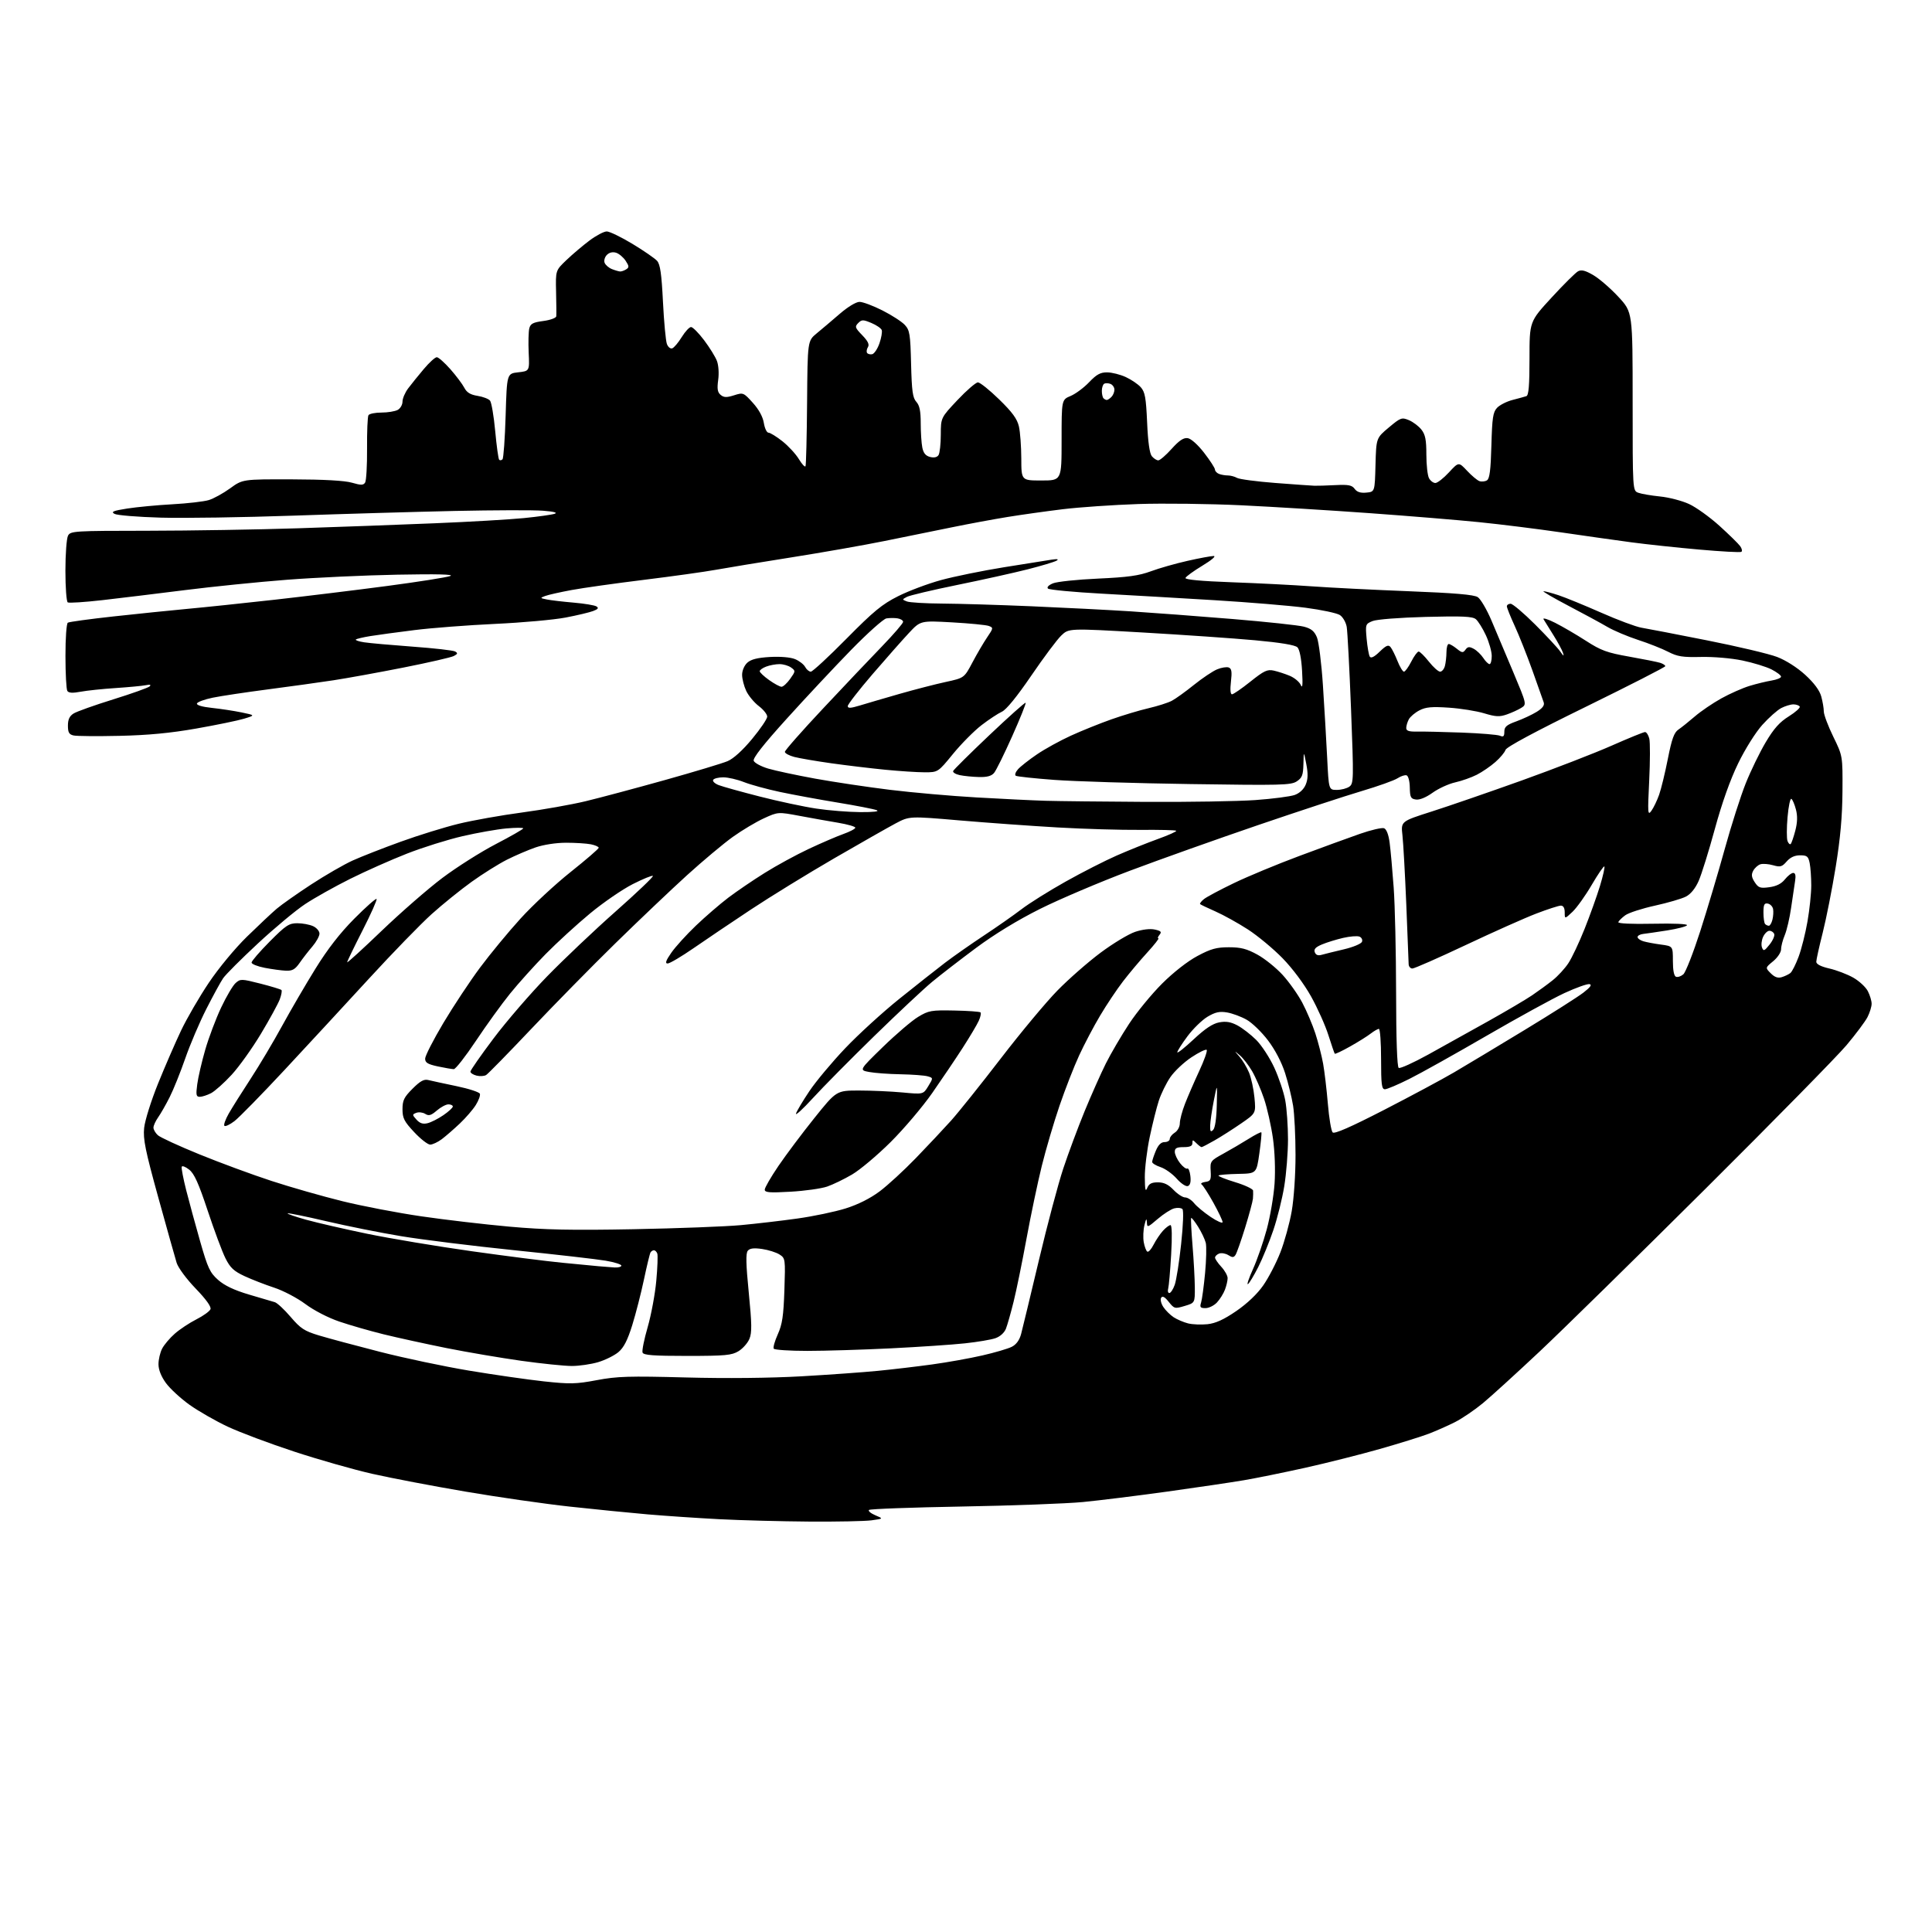 <?xml version="1.0" encoding="UTF-8" standalone="no"?>
<svg 
  version="1.1" 
  xmlns="http://www.w3.org/2000/svg" 
  xmlns:xlink="http://www.w3.org/1999/xlink" 
  xmlns:svg="http://www.w3.org/2000/svg"
  xmlns:rdf="http://www.w3.org/1999/02/22-rdf-syntax-ns#"
  xmlns:cc="http://creativecommons.org/ns#"
  xmlns:dc="http://purl.org/dc/elements/1.1/"
  viewBox="0 0 768 768"
  width="768"
  height="768"
>
<style>svg {background-color: white; }</style>"
<path stroke="none" fill="black" fill-rule="evenodd" d="M321.61,604.85C310.55,604.77 294.52,604.35 286.00,603.91C277.48,603.47 264.65,602.60 257.50,601.99C250.35,601.37 236.40,599.98 226.50,598.90C216.60,597.82 197.93,595.14 185.00,592.93C172.07,590.73 155.43,587.55 148.00,585.87C140.57,584.19 126.57,580.20 116.88,577.01C107.19,573.83 95.33,569.38 90.54,567.13C85.74,564.88 78.90,560.96 75.34,558.43C71.79,555.89 67.55,551.98 65.94,549.75C64.06,547.16 63.00,544.47 63.00,542.30C63.00,540.43 63.65,537.64 64.45,536.10C65.25,534.56 67.51,531.88 69.49,530.15C71.46,528.41 75.33,525.85 78.08,524.46C80.84,523.06 83.35,521.24 83.67,520.42C84.04,519.45 81.92,516.51 77.78,512.21C74.15,508.45 70.83,503.96 70.22,502.00C69.62,500.07 66.35,488.41 62.94,476.08C57.74,457.25 56.84,452.82 57.30,448.36C57.60,445.44 60.08,437.53 62.81,430.78C65.54,424.03 69.66,414.54 71.96,409.69C74.27,404.84 79.23,396.29 82.99,390.69C86.88,384.88 93.41,376.99 98.16,372.35C102.75,367.87 108.08,362.86 110.00,361.23C111.92,359.60 118.09,355.26 123.69,351.59C129.30,347.93 136.72,343.64 140.19,342.07C143.66,340.50 152.27,337.13 159.33,334.58C166.39,332.02 176.74,328.82 182.33,327.46C187.92,326.10 199.25,324.08 207.50,322.98C215.75,321.87 227.13,319.86 232.78,318.50C238.44,317.14 252.61,313.35 264.28,310.09C275.95,306.82 287.18,303.44 289.23,302.57C291.57,301.58 295.20,298.29 298.97,293.74C302.27,289.76 304.98,285.77 304.98,284.87C304.99,283.97 303.49,282.08 301.64,280.68C299.79,279.27 297.54,276.56 296.64,274.66C295.74,272.75 295.00,269.87 295.00,268.25C295.00,266.55 295.87,264.52 297.07,263.43C298.56,262.09 301.11,261.45 306.09,261.16C310.28,260.93 314.24,261.27 316.06,262.02C317.72,262.71 319.53,264.11 320.07,265.14C320.62,266.16 321.63,267.00 322.31,267.00C322.99,267.00 329.37,261.11 336.47,253.91C347.27,242.97 350.64,240.20 357.01,237.00C361.20,234.89 368.90,232.00 374.11,230.58C379.32,229.16 390.54,226.87 399.04,225.50C407.54,224.12 416.07,222.76 418.00,222.48C420.35,222.13 421.01,222.26 420.00,222.87C419.18,223.37 414.00,224.92 408.50,226.32C403.00,227.72 390.40,230.51 380.50,232.53C370.60,234.55 361.61,236.68 360.52,237.26C358.55,238.31 358.55,238.32 360.52,239.09C361.61,239.51 367.90,239.89 374.50,239.93C381.10,239.97 397.07,240.45 410.00,241.00C422.93,241.55 440.70,242.46 449.50,243.02C458.30,243.59 476.52,244.96 490.00,246.07C503.48,247.19 516.22,248.55 518.33,249.11C521.24,249.88 522.47,250.89 523.50,253.35C524.24,255.12 525.32,263.76 525.89,272.54C526.47,281.32 527.22,294.24 527.57,301.25C528.20,314.00 528.20,314.00 531.41,314.00C533.17,314.00 535.42,313.41 536.41,312.69C538.11,311.45 538.14,309.83 537.06,281.94C536.43,265.75 535.65,251.01 535.34,249.19C535.02,247.37 533.80,245.26 532.62,244.49C531.45,243.72 525.32,242.42 519.00,241.59C512.67,240.76 496.48,239.42 483.00,238.60C469.52,237.78 449.27,236.61 438.00,235.99C426.73,235.37 417.09,234.46 416.59,233.97C416.04,233.44 416.85,232.59 418.59,231.88C420.19,231.22 428.25,230.37 436.50,230.00C448.34,229.46 452.76,228.85 457.50,227.09C460.80,225.87 467.32,224.01 472.00,222.96C476.68,221.90 481.37,221.03 482.43,221.02C483.55,221.01 481.67,222.63 477.98,224.86C474.47,226.98 471.44,229.18 471.25,229.75C471.03,230.42 477.55,231.02 489.70,231.46C500.04,231.83 514.35,232.56 521.50,233.08C528.65,233.60 545.94,234.47 559.93,235.02C578.24,235.73 585.95,236.39 587.43,237.37C588.57,238.11 591.01,242.27 592.86,246.61C594.71,250.95 598.63,260.24 601.57,267.25C606.92,280.01 606.92,280.01 604.71,281.40C603.49,282.16 600.92,283.33 599.00,284.00C596.08,285.02 594.56,284.94 590.00,283.56C586.97,282.64 580.66,281.63 575.96,281.31C569.15,280.85 566.78,281.06 564.24,282.38C562.49,283.28 560.60,284.89 560.03,285.94C559.46,287.00 559.00,288.55 559.00,289.39C559.00,290.52 560.07,290.88 563.25,290.81C565.59,290.76 573.58,290.94 581.00,291.21C588.42,291.49 595.29,292.05 596.25,292.46C597.64,293.06 598.00,292.72 598.00,290.84C598.00,288.92 598.90,288.15 602.75,286.76C605.36,285.81 609.01,284.11 610.85,282.97C613.18,281.53 614.04,280.38 613.65,279.20C613.35,278.27 611.32,272.55 609.15,266.50C606.98,260.45 603.81,252.47 602.10,248.77C600.40,245.07 599.00,241.58 599.00,241.02C599.00,240.46 599.67,240.00 600.49,240.00C601.30,240.00 605.69,243.71 610.24,248.25C614.78,252.79 619.28,257.62 620.23,259.00C621.54,260.90 621.80,261.02 621.31,259.50C620.95,258.40 619.25,255.25 617.52,252.50C615.80,249.75 614.03,246.91 613.59,246.18C613.16,245.46 615.21,246.08 618.15,247.56C621.09,249.04 626.63,252.27 630.44,254.73C636.44,258.60 638.79,259.46 647.67,261.03C653.32,262.03 658.86,263.14 659.97,263.49C661.09,263.85 661.99,264.44 661.98,264.82C661.97,265.19 647.80,272.43 630.50,280.91C610.35,290.77 598.83,296.95 598.47,298.09C598.16,299.07 596.34,301.25 594.42,302.93C592.51,304.61 589.20,306.88 587.06,307.97C584.92,309.06 581.05,310.43 578.45,311.01C575.86,311.59 571.82,313.44 569.48,315.12C566.88,316.99 564.32,318.04 562.87,317.83C560.80,317.54 560.49,316.94 560.42,313.06C560.38,310.54 559.82,308.44 559.14,308.21C558.48,307.99 556.86,308.52 555.55,309.37C554.24,310.23 547.84,312.52 541.33,314.45C534.82,316.38 516.27,322.47 500.10,327.99C483.93,333.51 460.98,341.68 449.10,346.15C437.22,350.62 421.20,357.43 413.50,361.27C404.59,365.72 395.32,371.37 388.00,376.81C381.68,381.51 373.80,387.59 370.50,390.33C367.20,393.06 356.84,402.77 347.48,411.90C338.12,421.03 327.17,432.10 323.15,436.50C319.12,440.90 316.10,443.66 316.43,442.64C316.76,441.61 319.15,437.61 321.74,433.75C324.33,429.88 330.74,422.21 335.98,416.70C341.22,411.19 350.90,402.35 357.50,397.05C364.10,391.75 372.26,385.31 375.64,382.73C379.02,380.16 386.00,375.27 391.14,371.87C396.29,368.47 403.01,363.77 406.08,361.42C409.14,359.07 417.02,354.14 423.58,350.46C430.13,346.78 439.32,342.10 444.00,340.05C448.68,338.00 456.00,335.06 460.27,333.52C464.55,331.98 467.83,330.50 467.57,330.24C467.31,329.97 460.88,329.82 453.30,329.89C445.71,329.96 430.95,329.53 420.50,328.93C410.05,328.33 392.50,327.07 381.50,326.13C361.51,324.41 361.51,324.41 356.00,327.33C352.98,328.94 341.95,335.21 331.50,341.26C321.05,347.32 306.20,356.45 298.50,361.55C290.80,366.65 280.54,373.57 275.70,376.92C270.86,380.26 266.23,383.00 265.40,383.00C264.30,383.00 264.67,381.89 266.84,378.75C268.46,376.41 272.87,371.55 276.64,367.95C280.41,364.35 286.20,359.36 289.50,356.85C292.80,354.35 299.32,349.91 304.00,346.99C308.68,344.06 316.55,339.77 321.50,337.45C326.45,335.13 332.64,332.46 335.25,331.53C337.86,330.60 340.00,329.47 340.00,329.02C340.00,328.57 336.96,327.70 333.25,327.07C329.54,326.45 322.63,325.22 317.90,324.33C309.30,322.72 309.30,322.72 303.67,325.29C300.57,326.71 295.02,330.02 291.34,332.65C287.66,335.28 279.44,342.16 273.07,347.94C266.71,353.72 253.91,365.89 244.62,374.98C235.34,384.06 220.30,399.38 211.19,409.00C202.08,418.62 194.00,426.88 193.24,427.34C192.48,427.80 190.76,427.91 189.43,427.57C188.09,427.24 187.00,426.52 187.00,425.99C187.00,425.45 191.15,419.50 196.22,412.76C201.29,406.02 210.85,394.94 217.47,388.14C224.09,381.34 236.38,369.69 244.79,362.26C253.19,354.82 259.83,348.50 259.53,348.20C259.24,347.90 255.63,349.37 251.51,351.46C247.40,353.55 239.75,358.80 234.52,363.14C229.29,367.47 221.36,374.73 216.90,379.26C212.45,383.79 206.07,390.88 202.74,395.00C199.41,399.12 193.31,407.56 189.19,413.75C185.06,419.94 181.11,425.00 180.39,425.00C179.68,425.00 176.83,424.51 174.05,423.92C170.02,423.05 169.00,422.43 169.00,420.83C169.00,419.72 172.26,413.35 176.24,406.66C180.23,399.97 186.78,390.07 190.80,384.67C194.82,379.26 202.07,370.48 206.90,365.17C211.73,359.85 220.70,351.51 226.84,346.63C232.98,341.74 238.00,337.41 238.00,337.00C238.00,336.59 236.59,335.97 234.87,335.62C233.16,335.28 228.73,335.00 225.03,335.00C221.08,335.00 216.08,335.77 212.90,336.86C209.93,337.89 204.79,340.09 201.50,341.75C198.20,343.42 191.90,347.36 187.50,350.52C183.10,353.68 175.94,359.46 171.58,363.38C167.23,367.30 156.03,378.82 146.69,389.00C137.35,399.18 122.24,415.51 113.12,425.31C103.99,435.11 95.03,444.26 93.20,445.66C91.37,447.06 89.57,447.90 89.20,447.53C88.83,447.17 89.61,444.98 90.92,442.68C92.24,440.38 96.15,434.15 99.62,428.84C103.10,423.52 108.72,414.07 112.12,407.84C115.53,401.60 121.50,391.35 125.41,385.05C130.22,377.27 135.18,370.89 140.83,365.20C145.41,360.59 149.39,357.06 149.69,357.35C149.98,357.64 147.47,363.28 144.11,369.87C140.75,376.46 138.00,382.15 138.00,382.51C138.00,382.88 144.19,377.24 151.75,369.98C159.31,362.73 170.15,353.28 175.84,349.00C181.53,344.72 191.09,338.66 197.09,335.54C203.09,332.42 208.00,329.61 208.00,329.29C208.00,328.97 204.96,328.99 201.25,329.32C197.54,329.66 189.72,331.04 183.89,332.39C178.05,333.73 168.11,336.85 161.79,339.32C155.48,341.79 145.31,346.31 139.20,349.36C133.08,352.41 125.02,356.93 121.29,359.40C117.56,361.87 109.10,368.92 102.50,375.06C95.90,381.19 89.69,387.40 88.70,388.86C87.70,390.31 84.70,395.82 82.01,401.10C79.33,406.37 75.56,415.21 73.64,420.74C71.72,426.27 68.93,433.20 67.44,436.14C65.96,439.09 63.90,442.69 62.87,444.15C61.84,445.61 61.00,447.46 61.00,448.25C61.00,449.04 61.79,450.40 62.75,451.27C63.71,452.14 71.16,455.57 79.29,458.88C87.43,462.20 100.33,466.96 107.96,469.45C115.60,471.95 128.29,475.57 136.17,477.51C144.05,479.45 158.15,482.15 167.50,483.51C176.85,484.88 192.60,486.72 202.50,487.61C216.68,488.88 227.19,489.10 252.00,488.63C269.32,488.30 288.45,487.57 294.50,487.01C300.55,486.45 310.68,485.27 317.00,484.38C323.32,483.50 331.95,481.69 336.16,480.37C341.05,478.84 345.93,476.39 349.66,473.60C352.87,471.20 359.35,465.24 364.07,460.36C368.78,455.49 375.08,448.78 378.07,445.46C381.05,442.13 389.96,431.00 397.86,420.72C405.76,410.44 415.88,398.30 420.36,393.73C424.84,389.16 432.55,382.40 437.50,378.71C442.45,375.02 448.64,371.29 451.25,370.42C454.13,369.46 457.19,369.10 459.05,369.51C461.53,370.06 461.88,370.44 460.93,371.59C460.28,372.37 460.08,373.00 460.48,373.00C460.88,373.00 458.90,375.52 456.08,378.61C453.26,381.69 448.93,386.84 446.46,390.05C443.99,393.26 439.88,399.40 437.33,403.70C434.77,407.99 431.03,415.10 429.00,419.50C426.96,423.90 423.45,432.90 421.19,439.50C418.93,446.10 415.75,456.90 414.12,463.50C412.49,470.10 409.75,483.15 408.03,492.50C406.31,501.85 404.01,513.10 402.91,517.50C401.82,521.90 400.45,526.71 399.87,528.19C399.24,529.79 397.56,531.31 395.70,531.95C394.00,532.55 388.53,533.47 383.55,534.00C378.57,534.54 365.32,535.43 354.10,535.99C342.89,536.54 327.95,537.00 320.91,537.00C313.88,537.00 307.87,536.60 307.57,536.11C307.26,535.62 308.00,533.03 309.20,530.36C310.97,526.43 311.46,523.08 311.81,512.85C312.22,500.43 312.19,500.17 309.87,498.68C308.56,497.84 305.45,496.86 302.94,496.49C299.66,496.02 298.07,496.21 297.26,497.19C296.42,498.20 296.52,502.47 297.65,513.87C298.88,526.30 298.93,529.76 297.91,532.21C297.22,533.88 295.27,536.08 293.58,537.11C290.88,538.76 288.36,538.99 273.22,539.00C259.73,539.00 255.82,538.71 255.43,537.67C255.14,536.93 256.06,532.38 257.46,527.56C258.85,522.73 260.40,514.46 260.88,509.17C261.37,503.88 261.55,498.98 261.28,498.28C261.01,497.57 260.41,497.00 259.95,497.00C259.49,497.00 258.88,497.38 258.60,497.84C258.31,498.31 257.14,503.14 255.99,508.59C254.84,514.04 252.74,522.22 251.33,526.76C249.46,532.77 247.96,535.70 245.83,537.49C244.22,538.84 240.59,540.64 237.77,541.48C234.95,542.31 230.24,543.00 227.31,543.00C224.38,543.00 215.35,542.07 207.24,540.94C199.13,539.80 185.75,537.53 177.50,535.88C169.25,534.22 158.00,531.76 152.50,530.41C147.00,529.05 139.06,526.77 134.85,525.33C130.41,523.82 124.77,520.90 121.38,518.37C118.18,515.98 112.62,513.06 109.03,511.88C105.44,510.70 100.13,508.64 97.22,507.29C92.93,505.29 91.51,503.96 89.61,500.16C88.33,497.60 85.16,489.09 82.56,481.26C78.94,470.34 77.22,466.53 75.19,464.94C73.74,463.79 72.40,463.29 72.23,463.82C72.05,464.35 72.86,468.55 74.02,473.14C75.19,477.74 77.69,486.90 79.57,493.50C82.60,504.09 83.44,505.89 86.70,508.78C89.24,511.03 93.08,512.86 98.95,514.60C103.65,516.00 108.28,517.37 109.22,517.63C110.17,517.90 113.01,520.53 115.52,523.48C119.49,528.12 121.00,529.11 126.80,530.86C130.49,531.97 141.38,534.90 151.00,537.36C160.62,539.83 176.60,543.20 186.50,544.85C196.40,546.50 209.77,548.42 216.21,549.12C226.63,550.24 228.95,550.19 237.24,548.63C245.31,547.11 250.01,546.96 272.52,547.56C288.64,547.99 306.09,547.81 318.50,547.11C329.50,546.48 343.23,545.50 349.00,544.93C354.77,544.37 364.45,543.22 370.50,542.39C376.55,541.56 385.55,539.95 390.50,538.81C395.45,537.68 400.72,536.13 402.21,535.37C404.01,534.45 405.26,532.72 405.92,530.24C406.47,528.18 409.64,515.02 412.97,501.00C416.29,486.98 420.66,470.55 422.67,464.50C424.68,458.45 428.49,448.22 431.14,441.76C433.80,435.30 437.60,426.75 439.59,422.76C441.59,418.77 445.74,411.68 448.82,407.00C451.90,402.32 457.82,395.12 461.96,390.99C466.48,386.49 472.11,382.09 476.00,380.02C481.33,377.17 483.58,376.55 488.50,376.55C493.26,376.55 495.60,377.15 499.84,379.48C502.78,381.09 507.28,384.72 509.86,387.54C512.43,390.35 515.95,395.32 517.68,398.58C519.40,401.83 521.74,407.34 522.88,410.82C524.01,414.30 525.40,419.70 525.96,422.82C526.52,425.94 527.37,433.14 527.85,438.81C528.32,444.48 529.18,449.58 529.75,450.15C530.46,450.86 536.80,448.09 550.14,441.23C560.79,435.75 573.33,429.03 578.00,426.29C582.67,423.55 595.27,415.98 606.00,409.47C616.73,402.96 627.28,396.25 629.45,394.57C632.22,392.43 632.93,391.42 631.83,391.21C630.96,391.04 626.48,392.64 621.87,394.77C617.27,396.90 603.38,404.52 591.00,411.70C578.62,418.88 564.80,426.61 560.27,428.87C555.75,431.14 551.36,433.00 550.52,433.00C549.24,433.00 549.00,431.08 549.00,421.00C549.00,414.40 548.61,409.00 548.13,409.00C547.66,409.00 546.20,409.84 544.88,410.86C543.57,411.89 539.89,414.19 536.70,415.98C533.52,417.78 530.77,419.08 530.59,418.87C530.42,418.67 529.28,415.35 528.06,411.50C526.85,407.65 523.75,400.73 521.18,396.12C518.40,391.14 513.79,384.96 509.83,380.90C506.16,377.14 499.96,371.99 496.05,369.46C492.14,366.93 486.36,363.73 483.22,362.34C480.07,360.95 477.31,359.63 477.07,359.40C476.84,359.17 477.51,358.28 478.57,357.42C479.63,356.56 485.00,353.70 490.50,351.05C496.00,348.40 507.70,343.54 516.50,340.26C525.30,336.97 536.14,333.02 540.58,331.47C545.02,329.92 549.35,328.92 550.19,329.24C551.14,329.61 551.98,331.76 552.40,334.97C552.78,337.80 553.50,345.83 554.01,352.81C554.52,359.79 554.95,378.64 554.97,394.69C554.99,413.25 555.37,424.11 556.01,424.51C556.57,424.85 561.85,422.46 567.76,419.20C573.67,415.94 584.35,410.00 591.50,405.99C598.65,401.99 606.52,397.35 609.00,395.67C611.48,393.99 615.17,391.30 617.20,389.68C619.24,388.06 622.05,385.01 623.45,382.89C624.85,380.78 627.75,374.64 629.90,369.24C632.05,363.85 634.80,356.17 636.02,352.17C637.23,348.17 638.02,344.68 637.76,344.43C637.50,344.17 635.25,347.46 632.75,351.73C630.26,356.00 626.81,360.82 625.11,362.44C622.00,365.37 622.00,365.37 622.00,362.69C622.00,360.94 621.46,360.00 620.47,360.00C619.62,360.00 615.24,361.42 610.72,363.15C606.20,364.88 593.59,370.50 582.69,375.65C571.80,380.79 562.23,385.00 561.44,385.00C560.65,385.00 559.98,384.21 559.96,383.25C559.94,382.29 559.52,371.60 559.02,359.50C558.52,347.40 557.83,335.02 557.49,332.00C556.87,326.50 556.87,326.50 569.19,322.57C575.96,320.41 592.08,314.85 605.00,310.22C617.92,305.58 633.99,299.36 640.69,296.39C647.40,293.43 653.35,291.00 653.92,291.00C654.49,291.00 655.26,292.17 655.62,293.61C655.98,295.04 655.96,302.58 655.58,310.36C654.94,323.44 655.00,324.33 656.47,322.29C657.35,321.07 658.72,318.20 659.53,315.92C660.34,313.63 661.90,307.20 663.00,301.63C664.58,293.65 665.48,291.18 667.22,290.00C668.43,289.18 671.36,286.83 673.73,284.79C676.09,282.75 680.83,279.53 684.26,277.62C687.69,275.72 692.75,273.48 695.50,272.65C698.25,271.81 702.19,270.86 704.25,270.52C706.31,270.18 708.00,269.49 708.00,268.98C708.00,268.46 706.29,267.17 704.20,266.10C702.11,265.04 696.89,263.44 692.60,262.55C688.18,261.64 681.07,261.03 676.15,261.15C668.87,261.32 666.81,261.00 663.13,259.10C660.73,257.86 655.33,255.72 651.13,254.36C646.94,252.99 641.48,250.68 639.00,249.23C636.52,247.77 629.55,243.99 623.50,240.82C617.45,237.64 612.98,235.04 613.57,235.02C614.16,235.01 616.86,235.73 619.57,236.62C622.28,237.52 629.90,240.64 636.50,243.55C643.10,246.47 650.30,249.15 652.50,249.52C654.70,249.88 666.43,252.14 678.56,254.55C690.69,256.95 703.24,259.92 706.43,261.15C709.90,262.47 714.41,265.35 717.60,268.26C721.10,271.46 723.30,274.42 723.97,276.83C724.53,278.85 724.99,281.55 724.99,282.83C725.00,284.11 726.69,288.61 728.75,292.83C732.50,300.50 732.50,300.50 732.41,314.50C732.35,324.47 731.58,333.14 729.72,344.62C728.28,353.48 725.95,365.26 724.55,370.80C723.15,376.33 722.00,381.52 722.00,382.33C722.00,383.28 723.85,384.23 727.25,385.01C730.14,385.68 734.41,387.32 736.74,388.65C739.08,389.99 741.67,392.39 742.49,393.99C743.32,395.59 744.00,397.85 744.00,399.00C744.00,400.15 743.27,402.54 742.37,404.30C741.47,406.06 737.70,411.10 734.00,415.50C730.29,419.90 705.04,445.61 677.88,472.63C650.72,499.65 621.08,528.74 612.00,537.27C602.92,545.80 592.80,555.02 589.50,557.76C586.20,560.49 581.18,563.90 578.35,565.33C575.52,566.76 570.79,568.85 567.85,569.97C564.91,571.09 556.20,573.80 548.50,575.99C540.80,578.18 527.52,581.53 519.00,583.43C510.48,585.32 499.45,587.57 494.50,588.41C489.55,589.25 475.82,591.29 464.00,592.93C452.18,594.57 437.10,596.44 430.50,597.08C423.90,597.71 402.22,598.52 382.33,598.87C362.44,599.22 345.83,599.83 345.43,600.23C345.03,600.64 346.16,601.58 347.95,602.34C351.20,603.70 351.20,603.70 346.46,604.35C343.85,604.71 332.67,604.93 321.61,604.85zM480.00,526.39C483.23,526.04 486.46,524.57 491.43,521.17C495.77,518.19 499.77,514.40 502.16,510.96C504.26,507.96 507.32,502.05 508.97,497.83C510.61,493.62 512.64,486.24 513.48,481.45C514.34,476.51 515.00,466.84 514.99,459.12C514.99,451.63 514.55,442.80 514.02,439.50C513.49,436.20 512.06,430.38 510.84,426.56C509.48,422.30 506.87,417.29 504.06,413.59C501.55,410.27 497.71,406.55 495.52,405.33C493.33,404.10 489.83,402.81 487.75,402.46C484.79,401.96 483.10,402.33 480.02,404.16C477.86,405.45 474.27,408.94 472.04,411.93C469.82,414.92 468.00,417.78 468.00,418.30C468.00,418.81 470.92,416.50 474.49,413.16C479.03,408.91 482.07,406.89 484.65,406.41C487.35,405.90 489.26,406.22 491.89,407.61C493.85,408.65 497.20,411.24 499.35,413.37C501.49,415.50 504.72,420.45 506.53,424.37C508.34,428.29 510.31,434.17 510.91,437.43C511.51,440.70 512.00,447.67 512.00,452.93C511.99,458.20 511.33,466.55 510.52,471.50C509.72,476.45 507.76,484.32 506.17,489.00C504.59,493.68 501.88,500.28 500.17,503.68C498.45,507.07 496.61,510.12 496.07,510.46C495.54,510.79 496.44,508.10 498.08,504.48C499.72,500.86 502.18,493.76 503.55,488.70C504.92,483.64 506.32,475.44 506.66,470.48C507.02,465.07 506.76,457.86 506.01,452.48C505.31,447.54 503.72,440.47 502.48,436.77C501.23,433.06 499.08,428.11 497.71,425.77C496.33,423.42 494.15,420.60 492.85,419.51C490.50,417.51 490.50,417.51 492.70,420.02C493.91,421.40 495.62,424.24 496.50,426.34C497.37,428.43 498.35,432.94 498.67,436.34C499.25,442.54 499.25,442.54 493.37,446.59C490.14,448.82 485.39,451.85 482.82,453.32C480.25,454.79 477.92,456.00 477.64,456.00C477.37,456.00 476.44,455.29 475.57,454.43C474.14,453.00 474.00,453.00 474.00,454.43C474.00,455.56 473.02,456.00 470.50,456.00C467.75,456.00 467.00,456.40 467.00,457.87C467.00,458.89 467.94,460.92 469.08,462.37C470.22,463.83 471.53,464.79 471.97,464.52C472.42,464.24 472.97,465.57 473.19,467.48C473.46,469.80 473.14,471.12 472.21,471.47C471.43,471.77 469.49,470.49 467.75,468.52C466.06,466.61 463.17,464.55 461.34,463.95C459.50,463.34 458.00,462.42 458.00,461.89C458.00,461.37 458.65,459.38 459.45,457.47C460.43,455.11 461.55,454.00 462.95,454.00C464.08,454.00 465.00,453.43 465.00,452.74C465.00,452.05 465.90,450.92 467.00,450.23C468.12,449.53 469.00,447.90 469.00,446.53C469.00,445.18 469.92,441.69 471.05,438.79C472.18,435.88 474.73,430.01 476.71,425.74C478.70,421.48 480.03,417.70 479.68,417.34C479.32,416.99 476.58,418.32 473.59,420.31C470.60,422.29 466.83,425.85 465.22,428.21C463.61,430.57 461.56,434.75 460.66,437.50C459.76,440.25 458.13,446.77 457.03,452.00C455.93,457.23 455.05,464.43 455.08,468.00C455.12,472.90 455.35,473.95 456.03,472.25C456.72,470.55 457.75,470.00 460.28,470.00C462.69,470.00 464.43,470.84 466.50,473.00C468.08,474.65 470.16,476.00 471.11,476.00C472.07,476.00 473.68,477.03 474.68,478.28C475.68,479.54 478.64,481.99 481.25,483.75C483.86,485.50 486.00,486.43 486.00,485.81C486.00,485.20 484.35,481.72 482.34,478.10C480.32,474.47 478.22,471.20 477.67,470.84C477.12,470.48 477.76,470.03 479.09,469.84C481.23,469.54 481.47,469.05 481.26,465.50C481.03,461.62 481.19,461.40 486.26,458.62C489.14,457.04 493.65,454.39 496.29,452.74C498.92,451.09 501.23,449.91 501.41,450.12C501.59,450.33 501.23,454.10 500.61,458.50C499.48,466.50 499.48,466.50 492.18,466.64C488.17,466.72 484.66,467.01 484.39,467.28C484.12,467.55 487.07,468.74 490.95,469.92C494.83,471.09 498.05,472.61 498.12,473.28C498.18,473.95 498.15,475.40 498.06,476.50C497.97,477.60 496.57,482.77 494.96,488.00C493.34,493.23 491.63,498.10 491.14,498.84C490.43,499.93 489.89,499.95 488.27,498.93C487.17,498.25 485.53,497.97 484.63,498.31C483.73,498.66 483.00,499.38 483.00,499.92C483.00,500.46 484.12,502.11 485.50,503.59C486.88,505.08 488.00,507.10 488.00,508.08C488.00,509.06 487.52,511.14 486.93,512.68C486.35,514.23 484.92,516.51 483.76,517.75C482.60,518.99 480.55,520.00 479.21,520.00C477.14,520.00 476.87,519.66 477.46,517.75C477.84,516.51 478.55,511.24 479.04,506.04C479.53,500.84 479.65,495.44 479.31,494.04C478.96,492.64 477.59,489.77 476.27,487.66C474.94,485.54 473.70,483.97 473.51,484.16C473.33,484.34 473.56,489.23 474.04,495.00C474.52,500.77 474.93,508.29 474.96,511.71C475.00,517.92 475.00,517.92 470.93,519.14C467.01,520.31 466.78,520.25 464.59,517.51C463.01,515.53 462.10,515.03 461.58,515.88C461.16,516.54 461.55,518.19 462.43,519.53C463.31,520.87 465.16,522.71 466.54,523.62C467.92,524.52 470.50,525.62 472.28,526.07C474.05,526.51 477.52,526.65 480.00,526.39zM464.83,514.00C465.37,514.00 466.33,512.54 466.97,510.75C467.61,508.96 468.76,501.65 469.52,494.51C470.33,486.96 470.55,481.15 470.03,480.63C469.55,480.15 468.09,480.01 466.80,480.34C465.50,480.66 462.55,482.55 460.22,484.54C456.14,488.03 456.00,488.08 455.90,485.83C455.82,484.13 455.56,484.44 454.94,487.00C454.46,488.93 454.34,491.97 454.65,493.76C454.97,495.55 455.61,497.26 456.07,497.54C456.54,497.83 457.66,496.59 458.57,494.78C459.49,492.98 461.16,490.49 462.29,489.25C463.42,488.01 464.77,487.00 465.29,487.00C465.87,487.00 465.97,491.55 465.55,498.75C465.18,505.21 464.64,511.29 464.37,512.25C464.09,513.21 464.30,514.00 464.83,514.00zM244.25,503.84C245.76,503.93 247.00,503.60 247.00,503.10C247.00,502.61 244.19,501.72 240.75,501.14C237.31,500.55 221.00,498.68 204.50,496.99C188.00,495.29 167.75,492.78 159.50,491.41C151.25,490.05 137.80,487.35 129.61,485.43C121.42,483.51 114.55,482.12 114.34,482.33C114.13,482.54 117.45,483.68 121.73,484.87C126.00,486.06 136.93,488.57 146.00,490.45C155.07,492.32 173.75,495.44 187.50,497.38C201.25,499.31 217.45,501.38 223.50,501.96C229.55,502.54 236.07,503.17 238.00,503.35C239.93,503.53 242.74,503.75 244.25,503.84zM314.29,473.72C305.86,474.20 304.00,474.05 304.00,472.90C303.99,472.13 306.44,467.90 309.43,463.50C312.42,459.10 318.83,450.55 323.68,444.50C332.50,433.50 332.50,433.50 341.50,433.50C346.45,433.50 354.21,433.85 358.75,434.27C367.00,435.05 367.00,435.05 369.00,431.77C370.99,428.50 370.99,428.50 368.75,427.85C367.51,427.49 362.68,427.13 358.00,427.04C353.32,426.96 347.70,426.55 345.50,426.13C341.50,425.39 341.50,425.39 351.00,416.15C356.23,411.07 362.52,405.69 365.00,404.21C369.16,401.70 370.24,401.51 379.36,401.70C384.79,401.80 389.47,402.14 389.77,402.44C390.08,402.74 389.77,404.23 389.09,405.75C388.42,407.26 385.54,412.10 382.71,416.50C379.87,420.90 374.41,429.00 370.57,434.50C366.73,440.00 359.29,448.77 354.03,454.00C348.77,459.23 341.89,465.01 338.75,466.86C335.61,468.71 331.13,470.88 328.81,471.68C326.48,472.48 319.95,473.40 314.29,473.72zM171.00,455.00C170.05,455.00 167.19,452.77 164.64,450.04C160.66,445.79 160.00,444.49 160.00,440.93C160.00,437.40 160.62,436.15 164.00,432.77C167.04,429.73 168.54,428.90 170.25,429.33C171.49,429.64 176.52,430.73 181.43,431.75C186.35,432.77 190.55,434.14 190.77,434.80C190.99,435.46 190.26,437.46 189.14,439.25C188.03,441.04 185.18,444.34 182.81,446.59C180.44,448.83 177.20,451.65 175.62,452.84C174.03,454.03 171.95,455.00 171.00,455.00zM482.25,449.15C483.02,448.38 483.57,444.58 483.69,439.20C483.89,430.50 483.89,430.50 482.51,437.50C481.75,441.35 481.10,445.83 481.06,447.45C481.01,449.81 481.25,450.15 482.25,449.15zM169.96,446.49C171.36,446.15 174.19,444.72 176.25,443.30C178.31,441.89 180.00,440.34 180.00,439.86C180.00,439.39 179.21,439.00 178.25,439.00C177.29,439.00 175.22,440.10 173.65,441.45C171.37,443.41 170.46,443.68 169.04,442.79C168.06,442.18 166.47,441.99 165.50,442.36C163.82,443.01 163.82,443.14 165.57,445.08C166.90,446.55 168.12,446.94 169.96,446.49zM79.42,436.00C77.98,436.00 77.84,435.28 78.41,430.99C78.77,428.23 80.21,422.04 81.60,417.24C82.99,412.44 85.83,404.91 87.91,400.51C89.99,396.10 92.58,391.71 93.68,390.75C95.57,389.08 96.02,389.09 103.50,391.00C107.81,392.10 111.58,393.25 111.87,393.54C112.17,393.84 111.86,395.52 111.20,397.29C110.53,399.05 107.18,405.19 103.74,410.92C100.31,416.65 95.07,423.99 92.09,427.23C89.11,430.47 85.42,433.76 83.89,434.56C82.35,435.35 80.34,436.00 79.42,436.00zM669.16,387.30C670.07,386.51 673.09,378.80 675.87,370.18C678.64,361.56 683.03,346.85 685.61,337.50C688.19,328.15 691.95,316.40 693.96,311.38C695.97,306.36 699.55,299.00 701.92,295.02C705.15,289.59 707.43,287.03 711.09,284.76C713.76,283.09 715.71,281.34 715.42,280.87C715.12,280.39 713.99,280.00 712.89,280.00C711.80,280.00 709.63,280.66 708.08,281.46C706.53,282.26 703.14,285.27 700.55,288.15C697.88,291.13 693.73,297.72 690.95,303.44C687.78,309.96 684.52,319.13 681.68,329.51C679.28,338.31 676.38,347.62 675.24,350.19C673.93,353.16 672.09,355.42 670.18,356.41C668.54,357.26 662.99,358.88 657.85,360.01C652.71,361.14 647.40,362.86 646.06,363.84C644.72,364.82 643.48,366.04 643.31,366.56C643.12,367.13 648.61,367.38 657.09,367.20C665.35,367.02 670.95,367.27 670.62,367.80C670.32,368.30 666.79,369.22 662.78,369.85C658.78,370.48 654.47,371.11 653.21,371.25C651.95,371.39 650.94,371.95 650.96,372.50C650.98,373.05 652.01,373.80 653.25,374.17C654.49,374.54 657.64,375.13 660.25,375.48C665.00,376.12 665.00,376.12 665.00,381.98C665.00,385.75 665.44,387.99 666.25,388.29C666.94,388.54 668.25,388.09 669.16,387.30zM708.30,388.43C709.51,388.06 711.05,387.32 711.71,386.79C712.38,386.25 713.84,383.36 714.96,380.36C716.09,377.36 717.68,371.05 718.50,366.32C719.33,361.60 720.00,355.15 720.00,351.99C720.00,348.83 719.72,344.84 719.38,343.12C718.83,340.41 718.33,340.00 715.56,340.00C713.41,340.00 711.66,340.81 710.23,342.45C708.38,344.58 707.69,344.77 704.83,343.95C703.02,343.43 700.75,343.26 699.77,343.57C698.80,343.88 697.52,345.04 696.93,346.13C696.11,347.67 696.25,348.73 697.53,350.69C699.00,352.93 699.70,353.17 703.34,352.68C706.16,352.30 708.14,351.30 709.53,349.56C710.66,348.15 712.14,347.00 712.83,347.00C713.69,347.00 713.93,348.03 713.57,350.25C713.29,352.04 712.58,356.80 712.00,360.84C711.43,364.87 710.29,369.76 709.48,371.71C708.66,373.65 708.00,376.20 708.01,377.37C708.01,378.55 706.61,380.66 704.86,382.10C701.70,384.70 701.70,384.70 703.90,386.90C705.46,388.46 706.74,388.91 708.30,388.43zM113.68,385.87C111.93,385.80 108.14,385.28 105.25,384.73C102.36,384.17 100.00,383.23 100.00,382.63C100.00,382.04 103.25,378.27 107.22,374.27C113.62,367.83 114.88,367.00 118.18,367.00C120.23,367.00 123.05,367.52 124.45,368.16C125.85,368.80 127.00,370.13 127.00,371.13C127.00,372.12 125.73,374.41 124.19,376.22C122.64,378.02 120.36,380.96 119.12,382.75C117.32,385.34 116.22,385.97 113.68,385.87zM525.39,379.55C526.55,379.22 530.51,378.24 534.18,377.38C537.89,376.51 541.10,375.17 541.41,374.37C541.72,373.57 541.25,372.65 540.38,372.31C539.50,371.98 536.60,372.21 533.92,372.83C531.24,373.45 527.46,374.61 525.53,375.42C522.95,376.50 522.19,377.32 522.65,378.53C523.07,379.64 523.95,379.97 525.39,379.55zM703.43,375.48C704.72,373.87 705.55,371.98 705.28,371.28C705.01,370.57 704.15,370.00 703.37,370.00C702.59,370.00 701.46,371.10 700.85,372.44C700.24,373.78 700.04,375.67 700.42,376.64C701.01,378.20 701.38,378.06 703.43,375.48zM703.15,368.00C703.60,368.00 704.24,366.91 704.57,365.58C704.90,364.25 705.02,362.34 704.83,361.34C704.63,360.34 703.69,359.37 702.74,359.19C701.33,358.92 701.00,359.59 701.00,362.76C701.00,364.91 701.30,366.97 701.67,367.33C702.03,367.70 702.70,368.00 703.15,368.00zM711.84,335.49C712.16,335.17 712.98,332.79 713.66,330.20C714.51,326.92 714.59,324.38 713.91,321.79C713.38,319.75 712.57,317.85 712.10,317.56C711.64,317.27 710.95,320.53 710.58,324.81C710.20,329.08 710.20,333.36 710.57,334.33C710.94,335.30 711.51,335.82 711.84,335.49zM342.00,322.83C347.27,322.86 349.74,322.57 348.50,322.06C347.40,321.62 340.43,320.26 333.00,319.04C325.57,317.82 315.24,315.91 310.03,314.81C304.81,313.70 298.39,311.94 295.74,310.90C293.09,309.85 289.39,309.00 287.52,309.00C285.65,309.00 283.84,309.45 283.50,310.00C283.16,310.55 284.14,311.49 285.69,312.09C287.24,312.69 294.57,314.73 302.00,316.63C309.43,318.53 319.55,320.69 324.50,321.43C329.45,322.18 337.32,322.80 342.00,322.83zM455.50,318.76C472.55,318.85 492.12,318.53 499.00,318.04C505.88,317.55 512.92,316.63 514.66,316.01C516.62,315.30 518.27,313.75 519.04,311.90C519.95,309.72 520.01,307.56 519.27,303.72C518.26,298.50 518.26,298.50 518.13,303.73C518.02,308.14 517.61,309.21 515.46,310.62C513.17,312.12 509.17,312.22 473.21,311.68C451.37,311.36 427.03,310.61 419.11,310.02C411.20,309.43 404.31,308.69 403.80,308.38C403.29,308.06 403.69,306.89 404.68,305.78C405.68,304.67 409.06,302.01 412.20,299.88C415.33,297.74 421.40,294.40 425.70,292.44C429.99,290.48 437.24,287.56 441.80,285.95C446.37,284.34 453.02,282.34 456.59,281.52C460.16,280.69 464.30,279.37 465.79,278.59C467.28,277.81 471.23,274.97 474.57,272.28C477.92,269.59 482.07,266.80 483.81,266.08C485.54,265.36 487.63,265.03 488.44,265.34C489.59,265.78 489.78,267.03 489.32,270.95C488.95,274.08 489.11,276.00 489.73,276.00C490.29,276.00 493.58,273.73 497.05,270.96C502.44,266.65 503.78,266.01 506.32,266.57C507.95,266.93 510.82,267.86 512.69,268.64C514.56,269.42 516.53,271.06 517.07,272.28C517.77,273.87 517.92,272.27 517.59,266.60C517.31,261.76 516.60,258.17 515.75,257.32C514.84,256.41 509.10,255.45 498.93,254.52C490.44,253.74 470.31,252.35 454.19,251.42C424.88,249.74 424.88,249.74 421.88,252.62C420.22,254.20 414.85,261.39 409.94,268.59C404.24,276.94 400.02,282.12 398.26,282.92C396.74,283.61 393.09,286.02 390.15,288.28C387.22,290.54 382.12,295.68 378.84,299.69C372.87,307.00 372.87,307.00 367.54,307.00C364.61,307.00 357.55,306.54 351.86,305.98C346.16,305.42 336.55,304.27 330.50,303.42C324.45,302.57 317.81,301.43 315.75,300.90C313.69,300.36 312.00,299.45 312.00,298.87C312.00,298.29 318.82,290.54 327.16,281.66C335.49,272.77 346.07,261.62 350.66,256.88C355.24,252.13 359.00,247.78 359.00,247.19C359.00,246.61 357.99,245.99 356.75,245.80C355.51,245.61 353.53,245.63 352.35,245.83C351.17,246.03 344.87,251.66 338.34,258.35C331.82,265.03 320.30,277.33 312.75,285.69C303.43,295.99 299.21,301.38 299.61,302.43C299.94,303.28 302.52,304.67 305.35,305.52C308.18,306.36 316.57,308.15 324.00,309.51C331.43,310.86 344.84,312.87 353.80,313.97C362.77,315.07 378.29,316.43 388.30,317.00C398.31,317.57 410.55,318.17 415.50,318.32C420.45,318.47 438.45,318.66 455.50,318.76zM389.10,308.88C386.57,308.82 383.15,308.47 381.50,308.12C379.85,307.77 378.68,307.03 378.89,306.49C379.11,305.95 385.59,299.53 393.29,292.23C400.99,284.93 407.47,279.14 407.70,279.37C407.93,279.59 405.53,285.57 402.37,292.64C399.22,299.71 395.97,306.29 395.16,307.25C394.12,308.49 392.35,308.97 389.10,308.88zM47.50,292.51C38.70,292.71 30.49,292.64 29.25,292.36C27.46,291.96 27.00,291.17 27.00,288.45C27.00,286.01 27.63,284.65 29.25,283.63C30.49,282.85 37.58,280.32 45.00,278.02C52.42,275.71 58.95,273.38 59.50,272.84C60.16,272.19 59.64,272.03 58.00,272.37C56.62,272.65 51.23,273.16 46.00,273.51C40.77,273.85 34.48,274.51 32.00,274.98C28.86,275.57 27.29,275.47 26.77,274.66C26.36,274.02 26.02,267.79 26.02,260.81C26.01,253.64 26.42,247.86 26.97,247.52C27.51,247.19 35.72,246.07 45.22,245.03C54.73,243.99 67.90,242.64 74.50,242.03C81.10,241.43 96.62,239.80 109.00,238.42C121.38,237.03 141.62,234.56 154.00,232.92C166.38,231.28 177.62,229.50 179.00,228.97C180.68,228.31 173.80,228.14 158.00,228.44C145.07,228.68 125.28,229.60 114.00,230.47C102.72,231.34 84.50,233.19 73.50,234.58C62.50,235.97 47.73,237.76 40.68,238.57C33.63,239.37 27.44,239.77 26.93,239.46C26.42,239.14 26.00,233.48 26.00,226.88C26.00,220.27 26.47,214.00 27.04,212.93C28.02,211.09 29.46,211.00 58.79,210.98C75.68,210.96 102.55,210.52 118.50,210.00C134.45,209.48 158.87,208.59 172.76,208.01C186.65,207.44 202.63,206.51 208.26,205.95C213.89,205.39 219.40,204.61 220.50,204.23C221.79,203.78 220.13,203.35 215.86,203.02C212.21,202.73 196.46,202.78 180.86,203.11C165.26,203.45 136.30,204.29 116.50,204.98C96.70,205.67 73.05,206.03 63.93,205.77C54.82,205.51 46.54,204.84 45.52,204.27C44.02,203.43 44.98,203.03 50.59,202.15C54.39,201.56 62.45,200.79 68.50,200.46C74.55,200.13 81.08,199.37 83.00,198.79C84.92,198.21 88.74,196.10 91.48,194.12C96.46,190.50 96.46,190.50 115.98,190.55C128.70,190.58 137.03,191.05 139.89,191.88C143.51,192.93 144.44,192.92 145.14,191.83C145.61,191.10 145.96,185.01 145.91,178.30C145.86,171.59 146.11,165.63 146.47,165.05C146.83,164.47 149.15,164.00 151.62,164.00C154.10,164.00 157.00,163.53 158.07,162.96C159.13,162.40 160.00,160.91 160.00,159.66C160.00,158.41 161.01,156.04 162.25,154.39C163.49,152.74 166.28,149.28 168.46,146.70C170.64,144.11 172.96,142.00 173.63,142.00C174.29,142.00 176.71,144.14 179.02,146.75C181.32,149.36 183.81,152.68 184.56,154.12C185.54,156.02 186.97,156.90 189.83,157.36C191.98,157.70 194.21,158.55 194.79,159.25C195.37,159.95 196.30,165.39 196.85,171.35C197.40,177.31 198.11,182.44 198.43,182.76C198.74,183.08 199.34,183.00 199.75,182.58C200.16,182.17 200.72,174.34 201.00,165.17C201.50,148.50 201.50,148.50 206.00,148.00C210.50,147.50 210.50,147.50 210.16,140.16C209.98,136.12 210.09,131.79 210.40,130.54C210.87,128.67 211.88,128.14 215.99,127.60C218.77,127.23 221.06,126.39 221.13,125.72C221.20,125.05 221.16,120.67 221.05,116.00C220.85,107.50 220.85,107.50 225.18,103.37C227.55,101.10 231.67,97.61 234.33,95.62C236.98,93.63 240.07,92.00 241.19,92.00C242.31,92.00 246.90,94.22 251.40,96.94C255.90,99.66 260.31,102.70 261.20,103.69C262.44,105.09 262.98,108.82 263.54,120.00C263.94,127.97 264.64,135.50 265.10,136.73C265.57,137.98 266.51,138.74 267.25,138.46C267.97,138.18 269.66,136.17 271.01,133.98C272.37,131.79 274.03,130.00 274.70,130.00C275.38,130.00 277.72,132.36 279.90,135.25C282.08,138.14 284.37,141.84 284.99,143.48C285.64,145.19 285.86,148.42 285.49,151.05C285.00,154.60 285.23,155.94 286.47,156.98C287.76,158.04 288.82,158.08 291.79,157.14C295.43,155.98 295.57,156.03 299.26,160.12C301.67,162.79 303.24,165.67 303.64,168.14C303.98,170.26 304.81,172.00 305.49,172.00C306.16,172.00 308.66,173.54 311.03,175.41C313.40,177.29 316.34,180.48 317.56,182.50C318.78,184.52 319.97,185.79 320.20,185.34C320.44,184.88 320.72,173.47 320.83,160.00C321.02,135.50 321.02,135.50 324.67,132.50C326.68,130.85 330.80,127.36 333.82,124.75C337.04,121.97 340.29,120.00 341.68,120.00C342.98,120.00 347.08,121.53 350.77,123.40C354.47,125.27 358.48,127.86 359.67,129.15C361.63,131.27 361.88,132.79 362.17,144.65C362.44,155.46 362.81,158.14 364.25,159.73C365.54,161.15 366.00,163.37 366.00,168.20C366.00,171.80 366.28,176.16 366.63,177.89C367.08,180.13 367.96,181.20 369.73,181.65C371.33,182.05 372.53,181.78 373.09,180.89C373.57,180.12 373.98,176.47 373.98,172.77C374.00,166.04 374.00,166.04 380.62,159.02C384.26,155.16 387.92,152.00 388.74,152.00C389.56,152.00 393.36,155.04 397.17,158.76C402.40,163.85 404.33,166.49 405.03,169.51C405.54,171.70 405.96,177.44 405.98,182.25C406.00,191.00 406.00,191.00 414.00,191.00C422.00,191.00 422.00,191.00 422.00,174.95C422.00,158.90 422.00,158.90 425.59,157.40C427.56,156.57 430.87,154.12 432.93,151.95C435.89,148.84 437.42,148.00 440.10,148.02C441.97,148.03 445.30,148.87 447.50,149.88C449.70,150.89 452.40,152.72 453.49,153.95C455.16,155.83 455.56,158.08 456.00,167.95C456.34,175.74 456.98,180.27 457.88,181.36C458.63,182.26 459.78,183.00 460.44,183.00C461.10,183.00 463.49,180.94 465.75,178.42C468.75,175.09 470.48,173.93 472.13,174.17C473.47,174.37 476.15,176.76 478.66,180.00C481.00,183.03 482.94,186.01 482.96,186.64C482.98,187.27 483.71,188.06 484.58,188.39C485.45,188.73 487.03,189.00 488.10,189.00C489.16,189.00 490.81,189.44 491.76,189.98C492.72,190.51 499.57,191.42 507.00,191.99C514.42,192.56 521.40,193.05 522.50,193.09C523.60,193.13 527.35,193.02 530.84,192.84C536.04,192.58 537.42,192.85 538.50,194.33C539.42,195.60 540.83,196.04 543.16,195.82C546.50,195.50 546.50,195.50 546.78,184.82C547.07,174.13 547.07,174.13 552.06,169.95C556.77,166.00 557.21,165.84 560.06,167.02C561.71,167.71 563.95,169.40 565.03,170.77C566.59,172.75 567.00,174.83 567.00,180.70C567.00,184.79 567.47,189.00 568.04,190.07C568.60,191.13 569.75,192.00 570.58,192.00C571.40,192.00 573.83,190.11 575.97,187.79C579.85,183.59 579.85,183.59 583.18,187.13C585.00,189.08 587.22,190.94 588.09,191.25C588.97,191.56 590.32,191.42 591.09,190.94C592.15,190.29 592.59,186.90 592.85,177.12C593.15,166.06 593.48,163.87 595.10,162.12C596.15,161.00 598.92,159.59 601.25,158.99C603.59,158.39 606.06,157.71 606.75,157.48C607.67,157.17 608.00,153.25 608.00,142.44C608.00,127.83 608.00,127.83 616.75,118.32C621.56,113.09 626.31,108.37 627.30,107.84C628.65,107.12 630.19,107.51 633.40,109.39C635.77,110.78 640.24,114.65 643.35,118.01C649.00,124.11 649.00,124.11 649.00,159.58C649.00,195.05 649.00,195.05 651.25,195.88C652.49,196.34 656.39,197.00 659.91,197.36C663.44,197.71 668.62,199.06 671.41,200.35C674.21,201.63 679.65,205.54 683.50,209.02C687.35,212.51 691.07,216.15 691.76,217.12C692.45,218.08 692.65,219.10 692.21,219.37C691.76,219.65 684.22,219.24 675.45,218.46C666.68,217.69 654.55,216.39 648.50,215.58C642.45,214.77 629.85,212.99 620.50,211.62C611.15,210.26 596.52,208.43 588.00,207.57C579.48,206.71 559.90,205.10 544.50,203.99C529.10,202.88 506.15,201.47 493.50,200.86C480.85,200.26 462.40,200.03 452.50,200.36C442.60,200.70 429.10,201.62 422.50,202.42C415.90,203.23 406.00,204.61 400.50,205.51C395.00,206.40 385.10,208.24 378.50,209.59C371.90,210.93 359.75,213.40 351.50,215.08C343.25,216.75 326.60,219.67 314.50,221.58C302.40,223.49 288.90,225.71 284.50,226.51C280.10,227.31 267.27,229.10 256.00,230.49C244.72,231.88 231.79,233.70 227.25,234.54C222.71,235.38 217.99,236.44 216.75,236.90C214.60,237.69 214.64,237.76 217.50,238.32C219.15,238.65 223.92,239.20 228.11,239.56C232.30,239.92 236.33,240.59 237.08,241.05C238.09,241.68 237.77,242.14 235.79,242.89C234.33,243.44 229.40,244.62 224.82,245.49C220.25,246.37 207.62,247.51 196.77,248.01C185.92,248.52 171.52,249.62 164.77,250.47C158.02,251.31 150.13,252.38 147.23,252.85C144.33,253.32 141.73,253.94 141.45,254.22C141.16,254.50 142.64,255.00 144.72,255.32C146.80,255.65 155.47,256.42 164.00,257.05C172.52,257.67 180.13,258.53 180.91,258.97C182.05,259.61 181.96,259.95 180.41,260.77C179.36,261.32 170.40,263.38 160.50,265.34C150.60,267.30 138.00,269.59 132.50,270.43C127.00,271.27 115.30,272.89 106.50,274.04C97.70,275.19 87.83,276.67 84.57,277.34C81.32,278.01 78.49,279.04 78.29,279.64C78.06,280.31 80.36,280.99 84.21,281.40C87.67,281.76 92.97,282.57 96.00,283.19C101.50,284.33 101.50,284.33 97.00,285.70C94.53,286.45 85.97,288.21 78.00,289.61C67.72,291.42 58.84,292.26 47.50,292.51zM341.75,280.46C344.36,279.66 351.45,277.59 357.50,275.85C363.55,274.12 371.83,271.98 375.90,271.10C383.29,269.50 383.29,269.50 386.57,263.31C388.37,259.90 391.01,255.41 392.42,253.33C394.90,249.69 394.92,249.52 393.05,248.82C391.98,248.43 385.44,247.79 378.51,247.40C365.92,246.70 365.92,246.70 361.33,251.60C358.81,254.30 352.30,261.66 346.87,267.97C341.44,274.29 337.00,280.00 337.00,280.68C337.00,281.62 338.12,281.56 341.75,280.46zM310.67,273.00C311.33,273.00 312.87,271.59 314.10,269.86C316.26,266.82 316.28,266.67 314.48,265.36C313.45,264.61 311.38,264.00 309.87,264.00C308.36,264.00 305.98,264.44 304.57,264.98C303.15,265.51 302.00,266.34 302.00,266.82C302.00,267.29 303.68,268.88 305.74,270.34C307.79,271.80 310.01,273.00 310.67,273.00zM558.09,267.00C558.57,267.00 559.88,265.20 561.00,263.00C562.12,260.80 563.44,259.00 563.94,259.00C564.43,259.00 566.26,260.80 568.00,263.00C569.74,265.20 571.75,267.00 572.47,267.00C573.18,267.00 574.04,265.99 574.37,264.75C574.70,263.51 574.98,261.04 574.99,259.25C574.99,257.46 575.40,256.00 575.89,256.00C576.38,256.00 577.83,256.85 579.11,257.89C581.17,259.55 581.57,259.60 582.55,258.26C583.44,257.04 584.08,256.97 585.83,257.91C587.02,258.55 588.73,260.18 589.62,261.54C590.50,262.89 591.63,264.00 592.12,264.00C592.60,264.00 593.00,262.54 592.99,260.75C592.98,258.96 591.93,255.25 590.65,252.50C589.37,249.75 587.57,246.88 586.66,246.13C585.34,245.03 581.29,244.85 566.75,245.23C556.26,245.51 547.27,246.21 545.61,246.88C542.79,248.03 542.74,248.19 543.26,253.96C543.56,257.21 544.12,260.38 544.51,261.02C544.99,261.79 546.29,261.15 548.45,259.04C551.00,256.57 551.91,256.19 552.75,257.21C553.34,257.92 554.59,260.41 555.52,262.75C556.45,265.09 557.61,267.00 558.09,267.00zM439.97,159.00C440.31,159.00 441.14,158.46 441.80,157.80C442.46,157.14 443.00,155.84 443.00,154.91C443.00,153.98 442.28,152.94 441.41,152.60C440.54,152.27 439.41,152.25 438.91,152.56C438.41,152.87 438.00,154.14 438.00,155.39C438.00,156.64 438.30,157.97 438.67,158.33C439.03,158.70 439.62,159.00 439.97,159.00zM346.69,140.81C347.52,140.64 348.82,138.70 349.59,136.50C350.35,134.30 350.76,131.92 350.50,131.20C350.24,130.49 348.38,129.22 346.37,128.38C343.08,127.01 342.56,127.01 341.15,128.42C339.74,129.84 339.88,130.29 342.75,133.25C345.01,135.57 345.66,136.93 345.03,137.96C344.53,138.75 344.37,139.79 344.66,140.26C344.95,140.73 345.86,140.97 346.69,140.81zM246.50,107.92C247.05,107.95 248.14,107.56 248.92,107.07C250.13,106.30 250.10,105.80 248.70,103.66C247.79,102.28 246.09,100.85 244.92,100.47C243.56,100.04 242.22,100.35 241.25,101.32C240.41,102.16 240.00,103.57 240.34,104.45C240.68,105.33 241.98,106.46 243.23,106.96C244.48,107.46 245.95,107.89 246.50,107.92z" />

</svg>